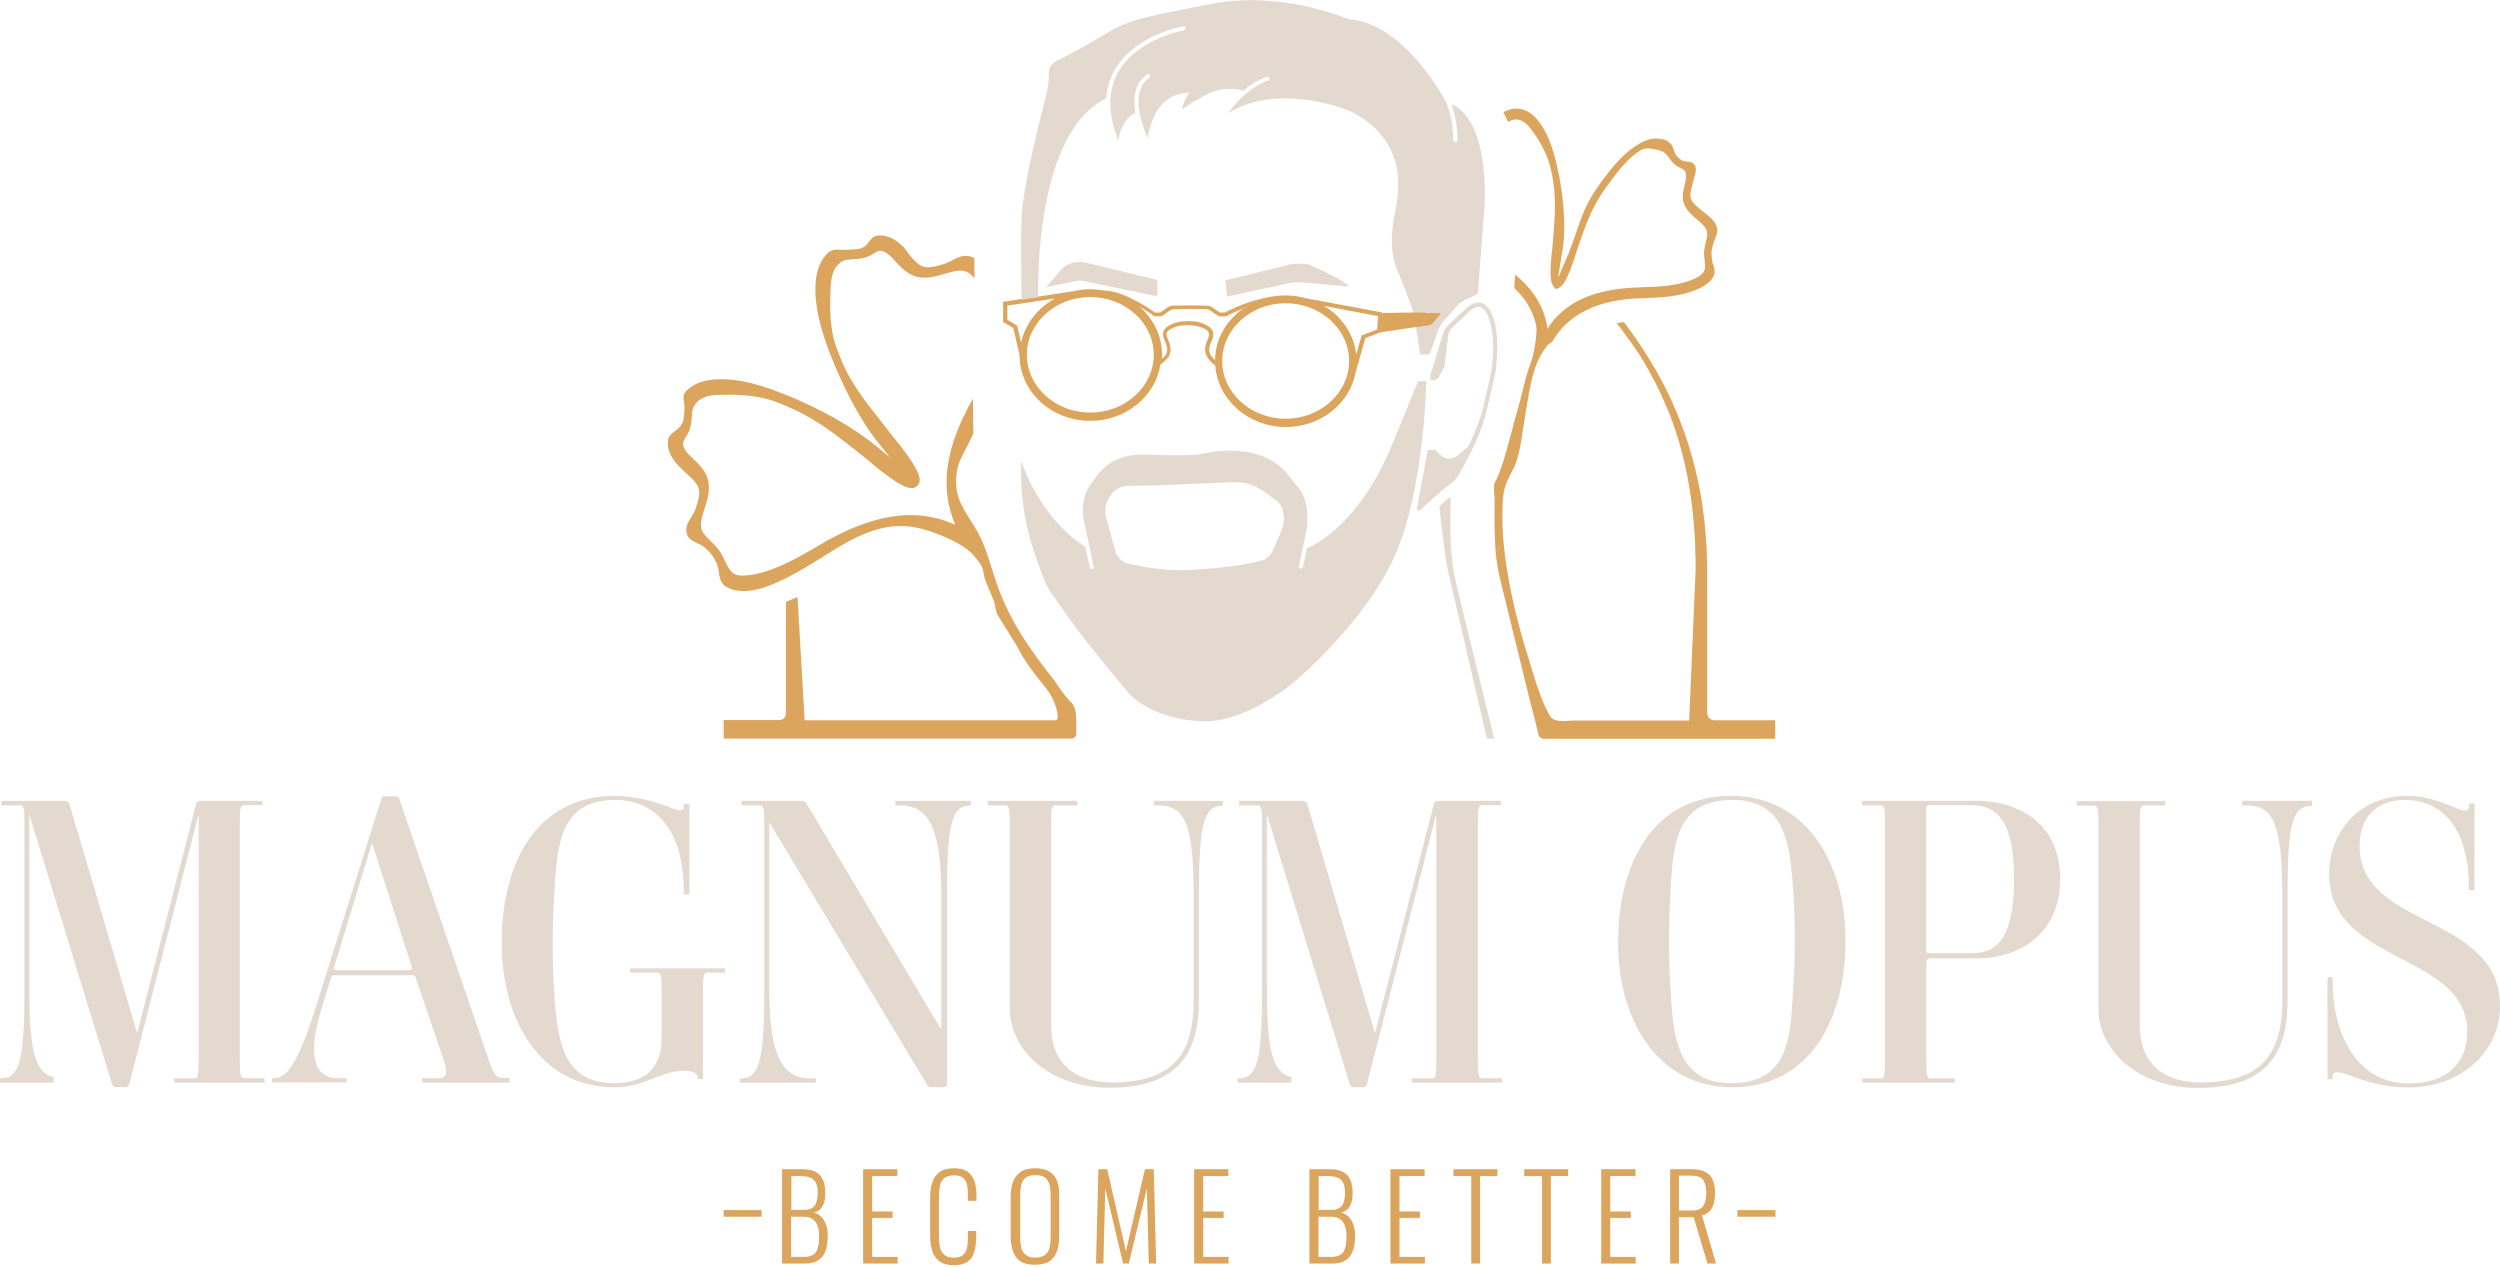 <svg xmlns="http://www.w3.org/2000/svg" width="1052" height="533" viewBox="0 0 1052 533" fill="none"><path d="M110.7 453.7H102.6C101.1 453.7 100.9 451.7 100.9 446.3V346.2C100.9 340.8 101.1 338.8 102.6 338.8H110.5C110.5 338.7 110.5 338.7 110.5 338.7C110.5 338.5 110.5 337.9 110.5 337H84.4C83.4 337 82.9 337.3 82.5 338.3L57.8 434.4H57.6L29.2 338.3C28.9 337.3 28.2 337 27.2 337H0.6C0.6 337.4 0.6 337.7 0.6 338.1C0.6 338.4 0.6 338.6 0.6 338.9H8.6C10.1 338.9 10.3 340.9 10.3 346.3V416C10.3 447.7 8 453.8 0 453.8V455.6H22.6V453.3C14.7 451.3 12.3 442.5 12.3 414.8V343.3H12.5L47.1 456C47.4 457 47.8 457.5 48.8 457.5H52.8C53.8 457.5 54.1 457.2 54.5 455.8L83.4 343.3H83.6V446.4C83.6 451.8 83.4 453.8 81.9 453.8H74C73.7 453.8 73.5 453.8 73.3 453.8V455.5C73.5 455.5 73.7 455.6 74 455.6H110.8C111 455.6 111.2 455.6 111.3 455.6V453.8C111.1 453.7 110.9 453.7 110.7 453.7Z" fill="#E3D9CF"></path><path d="M631.7 453.7H623.6C622.1 453.7 621.9 451.7 621.9 446.3V346.2C621.9 340.8 622.1 338.8 623.6 338.8H631.5C631.5 338.7 631.5 338.7 631.5 338.7C631.5 338.5 631.5 337.9 631.5 337H605.3C604.3 337 603.8 337.3 603.4 338.3L578.7 434.4H578.5L550.1 338.3C549.8 337.3 549.1 337 548.1 337H521.4C521.4 337.4 521.4 337.7 521.4 338.1C521.4 338.4 521.4 338.6 521.4 338.9H529.4C530.9 338.9 531.1 340.9 531.1 346.3V416C531.1 447.7 528.8 453.8 520.8 453.8V455.6H543.4V453.3C535.5 451.3 533.1 442.5 533.1 414.8V343.3H533.3L567.9 456C568.2 457 568.6 457.5 569.6 457.5H573.6C574.6 457.5 574.9 457.2 575.3 455.8L604.2 343.3H604.4V446.4C604.4 451.8 604.2 453.8 602.7 453.8H594.8C594.5 453.8 594.3 453.8 594.1 453.8V455.5C594.3 455.5 594.5 455.6 594.8 455.6H631.6C631.8 455.6 632 455.6 632.1 455.6V453.8C632.1 453.7 631.9 453.7 631.7 453.7Z" fill="#E3D9CF"></path><path d="M214.4 455.5C214.4 455.3 214.4 455 214.4 454.8C214.4 454.4 214.4 454 214.4 453.6H211.6C208.7 453.6 207.7 452.3 205.2 444.7L168 336.1C167.8 335.4 167.3 335.1 166.3 335.1H162C161.2 335.1 160.8 335.3 160.5 336.1L133.6 421.6C125 449 120.5 453.7 115.1 453.7H114.6H114.5C114.5 453.8 114.5 453.9 114.5 454C114.5 454.5 114.5 455 114.5 455.5H114.6H145.8C145.8 455.2 145.8 454.9 145.8 454.6C145.8 454.3 145.8 454 145.8 453.7H142C133.3 453.7 128.2 445.8 136.1 421.8L139.3 411.4C139.6 410.7 139.8 410.4 140.8 410.4H173.6C174.4 410.4 174.8 410.7 174.9 411.4L186.3 444.8C188.8 452 187.8 453.7 184.6 453.7H177.7C177.7 454.1 177.7 454.5 177.7 454.9C177.7 455.1 177.7 455.4 177.7 455.6H214.4V455.5ZM172 408.3H142C140.7 408.3 140.3 407.8 140.5 407.3L156.4 355.2H156.7L173.3 406.9C173.5 407.7 173 408.3 172 408.3Z" fill="#E3D9CF"></path><path d="M305.1 407.5H265.2C265.2 407.9 265.2 408.4 265.2 408.8C265.2 409 265.2 409.2 265.2 409.3H276.7C278.2 409.3 278.4 411.3 278.4 416.5V437C278.4 449.9 271 455.8 258.4 455.8C237.6 455.8 234.9 439 233.5 421.5C232.2 404.7 232.3 389.4 233.5 372C234.7 352.7 237.2 336.6 259 336.6C274.8 336.6 287.7 348.2 287.7 374.6V376.4C287.9 376.4 288.9 376.4 290.1 376.4V338.2C289.3 338.2 288.5 338.2 287.7 338.2V339.3C287.7 342.5 283.8 340.5 280.8 339.3C276.4 337.6 267.4 334.9 258.8 334.9C225.9 334.9 211.1 362.8 211.1 396.7C211.1 428.9 227.2 457.5 258.3 457.5C271.9 457.5 277.6 450.6 287.7 450.6C292.2 450.6 293.6 451.8 293.6 453.6V454.1C294 454.1 294.4 454.1 294.8 454.1C295.1 454.1 295.5 454.1 295.8 454.1V416.5C295.8 411.3 296 409.3 297.5 409.3H305.1C305.1 409 305.1 408.6 305.1 408.3C305.1 408.1 305.1 407.8 305.1 407.5Z" fill="#E3D9CF"></path><path d="M408.5 337H376.8C376.8 337.6 376.8 338.2 376.8 338.9H378.6C392 338.9 396.1 350.5 396.1 377.9V432.8H395.8L339.3 338C338.8 337.5 338.3 337 337.6 337H312C312 337.5 312 338 312 338.5C312 338.6 312 338.8 312 338.9H319.9C321.4 338.9 321.6 340.9 321.6 346.3V416C321.6 447.7 319.3 453.8 311.4 453.8H311.3C311.3 453.9 311.3 454 311.3 454.1C311.3 454.6 311.3 455.1 311.3 455.6H343.3C343.3 455 343.3 454.4 343.3 453.8H341.3C327.9 453.8 323.7 442.2 323.7 414.8V346.3H323.9L390.1 456.5C390.4 457 390.6 457.5 391.8 457.5H396.8C398.1 457.5 398.5 457 398.5 456.5V376.7C398.5 345 400.8 338.9 408.7 338.9C408.5 338.2 408.5 337.6 408.5 337Z" fill="#E3D9CF"></path><path d="M514.6 337H485.5C485.5 337.6 485.5 338.2 485.5 338.9H487.4C499.2 338.9 502.3 348 502.3 377.9V420.9C502.3 441.6 495.2 455.5 468 455.5C452.6 455.5 442.3 447.6 442.3 431.5V346.3C442.3 340.9 442.5 338.9 444 338.9H453.3C453.3 338.3 453.3 337.7 453.3 337H415.6C415.6 337.6 415.6 338.2 415.6 338.9H423.2C424.7 338.9 424.9 340.9 424.9 346.3V424.4C424.9 441 440.5 457.7 466.9 457.7C496.6 457.7 504.5 442.1 504.5 421.1V376.8C504.5 345.5 506.8 339.2 514.6 339C514.6 338.2 514.6 337.6 514.6 337Z" fill="#E3D9CF"></path><path d="M728.4 334.9C696 334.9 680.9 362.8 680.9 396.7C680.9 429.8 697.9 457.5 728.9 457.5C761.3 457.5 776.6 429.6 776.6 395.7C776.6 362.7 759.7 334.9 728.4 334.9ZM754.3 420.4C753.3 439.7 750.9 455.8 728.3 455.8C707.3 455.8 704.4 438.5 703.3 421.5C702 404.7 702.1 389.4 703.1 372C704.3 352.7 706.6 336.6 729.3 336.6C750.3 336.6 753 353.9 754.3 370.9C755.6 387.7 755.5 403 754.3 420.4Z" fill="#E3D9CF"></path><path d="M831.9 337H783.6C783.6 337.6 783.6 338.2 783.6 338.9H791.5C793 338.9 793.2 340.9 793.2 346.3V446.4C793.2 451.8 793 453.8 791.5 453.8H783.7C783.7 454.4 783.7 455 783.7 455.6H822.6C822.6 455 822.6 454.4 822.6 453.8H812.3C810.8 453.8 810.6 451.8 810.6 446.4V404.6C810.6 404.1 811.1 403.3 812.3 403.3H832C849.1 403.3 866.9 393.4 866.9 370C867 346 848.8 337 831.9 337ZM829.7 401.1H812C810.8 401.1 810.5 400.8 810.5 400.1V339.8C810.5 339.3 811 338.8 812.2 338.8H829.5C841.3 338.8 847.5 346.7 847.5 369.9C847.5 394.1 840.9 401.1 829.7 401.1Z" fill="#E3D9CF"></path><path d="M972.9 337H943.5C943.5 337.6 943.5 338.2 943.5 338.9H945.4C957.2 338.9 960.4 348 960.4 377.9V420.9C960.4 441.6 953.3 455.5 926.1 455.5C910.6 455.5 900.4 447.6 900.4 431.5V346.3C900.4 340.9 900.6 338.9 902.1 338.9H911.1C911.1 338.2 911.1 337.8 911.1 337.6C911.1 337.4 911.1 337.2 911.1 337.1H873.9C873.9 337.5 873.9 337.9 873.9 338.3C873.9 338.5 873.9 338.8 873.9 339H881.3C882.8 339 883 341 883 346.4V424.5C883 441.1 898.6 457.8 925 457.8C954.7 457.8 962.6 442.2 962.6 421.2V376.9C962.6 345.2 964.9 339.1 973 339.1C972.9 338.2 972.9 337.6 972.9 337Z" fill="#E3D9CF"></path><path d="M992.9 355.9C992.9 343.3 1000.8 336.6 1011.9 336.6C1029.4 336.6 1038.9 351 1038.9 373.2V374.5C1039.9 374.5 1040.7 374.5 1041.3 374.5V338.1C1040.5 338.1 1039.7 338.1 1038.9 338.1V339.4C1038.9 342.6 1035 340.6 1032 339.4C1025.8 336.9 1019.7 334.9 1012.9 334.9C991.9 334.9 980.1 351 980.1 367.7C980.1 406.2 1038.2 400.5 1038.2 434.2C1038.2 447 1030 455.9 1013.7 455.9C989.3 455.9 981.6 430.9 981.6 414.1V412.6C981.6 411.3 981.1 411.1 980.4 411.1C979.7 411.1 979.4 411.4 979.4 412.6V454.1C980.2 454.1 980.9 454.1 981.6 454.1V453.2C981.6 450 985.3 451.2 989.7 452.9C995.9 455.1 1003.3 457.6 1013.5 457.6C1036 457.6 1052 442.2 1052 423.5C1052.1 384.2 992.9 391.2 992.9 355.9Z" fill="#E3D9CF"></path><path d="M347.8 516C347.4 514.6 346.8 513.4 346 512.4C345.1 511.4 343.9 510.6 342.4 510.2C343.7 509.9 344.7 509.4 345.4 508.6C346.1 507.8 346.6 506.8 346.9 505.6C347.2 504.4 347.3 503.2 347.3 501.9C347.3 500.4 347.1 499.1 346.8 497.9C346.5 496.7 345.9 495.6 345.2 494.7C344.4 493.8 343.4 493.1 342.2 492.7C341 492.2 339.4 492 337.6 492H329.1V531.7H338.9C340.8 531.7 342.3 531.4 343.5 530.8C344.7 530.2 345.7 529.4 346.4 528.3C347.1 527.2 347.6 526 347.9 524.6C348.2 523.2 348.3 521.7 348.3 520.2C348.4 518.8 348.2 517.4 347.8 516ZM332.9 494.9H336.4C338.4 494.9 340 495.1 341.1 495.6C342.2 496.1 342.9 496.9 343.4 497.9C343.9 498.9 344.1 500.3 344.1 501.9C344.1 503.4 343.9 504.6 343.6 505.7C343.3 506.8 342.7 507.6 341.9 508.2C341.1 508.8 339.9 509.1 338.4 509.1H333V494.9H332.9ZM343.4 526.8C342.5 528.2 340.8 528.9 338.2 528.9H332.9V512H338.3C339.9 512 341.2 512.4 342.1 513.1C343 513.8 343.7 514.8 344.1 516C344.5 517.2 344.7 518.7 344.7 520.3C344.7 523.2 344.3 525.4 343.4 526.8Z" fill="#DCA55D"></path><path d="M367 528.9V512.5H375.6V509.8H367V494.9H377.6V492H363.2V531.7H377.7V528.9H367Z" fill="#DCA55D"></path><path d="M410.9 505.3V502.9C410.9 500.6 410.6 498.6 410 496.9C409.4 495.2 408.4 493.9 407.1 493C405.7 492.1 403.9 491.6 401.5 491.6C398.9 491.6 396.8 492.1 395.4 493.2C393.9 494.3 392.9 495.7 392.3 497.6C391.7 499.5 391.4 501.6 391.4 504.1V519.9C391.4 522.2 391.7 524.3 392.2 526.2C392.8 528.1 393.8 529.6 395.2 530.7C396.7 531.8 398.7 532.4 401.4 532.4C403.9 532.4 405.8 531.9 407.2 530.9C408.6 529.9 409.5 528.5 410 526.7C410.5 524.9 410.8 522.9 410.8 520.5V518H407.3V520.6C407.3 522.3 407.2 523.8 406.9 525.1C406.6 526.4 406.1 527.4 405.2 528.1C404.4 528.8 403.1 529.2 401.4 529.2C399.8 529.2 398.5 528.9 397.6 528.2C396.7 527.5 396 526.6 395.7 525.3C395.3 524 395.1 522.4 395.1 520.4V503.5C395.1 501.7 395.3 500.2 395.6 498.8C395.9 497.5 396.5 496.4 397.4 495.7C398.3 495 399.6 494.6 401.4 494.6C403.1 494.6 404.3 494.9 405.2 495.6C406 496.3 406.6 497.2 406.9 498.5C407.2 499.7 407.3 501.2 407.3 503V505.3H410.9Z" fill="#DCA55D"></path><path d="M444.9 497.2C444.3 495.4 443.2 494 441.7 493.1C440.2 492.1 438.2 491.6 435.6 491.6C433 491.6 431 492.1 429.5 493.1C428 494.1 427 495.5 426.3 497.2C425.7 499 425.3 501.1 425.3 503.5V520C425.3 522.4 425.6 524.5 426.2 526.4C426.8 528.2 427.8 529.7 429.3 530.7C430.8 531.7 432.8 532.2 435.5 532.2C438.1 532.2 440.2 531.7 441.7 530.7C443.2 529.7 444.2 528.2 444.8 526.4C445.4 524.6 445.7 522.5 445.7 520.1V503.6C445.9 501.1 445.5 499 444.9 497.2ZM442.1 520.8C442.1 522.5 441.9 523.9 441.6 525.2C441.3 526.5 440.6 527.4 439.7 528.1C438.8 528.8 437.4 529.2 435.7 529.2C434 529.2 432.6 528.9 431.7 528.1C430.8 527.4 430.1 526.4 429.8 525.2C429.5 523.9 429.3 522.5 429.3 520.8V502.8C429.3 501.1 429.5 499.7 429.8 498.4C430.1 497.2 430.8 496.2 431.7 495.5C432.6 494.8 434 494.5 435.7 494.5C437.5 494.5 438.8 494.8 439.7 495.5C440.6 496.2 441.2 497.1 441.6 498.4C441.9 499.6 442.1 501.1 442.1 502.8V520.8Z" fill="#DCA55D"></path><path d="M485.5 492H481.8L473.8 526.5L465.9 492H462.2L461.2 531.7H464.3L465.1 500.1L472.6 531.7H475L482.6 500.1L483.4 531.7H486.5L485.5 492Z" fill="#DCA55D"></path><path d="M506.3 528.9V512.5H514.9V509.8H506.3V494.9H516.9V492H502.5V531.7H517V528.9H506.3Z" fill="#DCA55D"></path><path d="M569.7 516C569.3 514.6 568.7 513.4 567.9 512.4C567 511.4 565.8 510.6 564.3 510.2C565.6 509.9 566.6 509.4 567.3 508.6C568 507.8 568.5 506.8 568.8 505.6C569.1 504.4 569.2 503.2 569.2 501.9C569.2 500.4 569 499.1 568.7 497.9C568.4 496.7 567.8 495.6 567.1 494.7C566.3 493.8 565.3 493.1 564.1 492.7C562.9 492.2 561.3 492 559.5 492H551V531.7H560.8C562.7 531.7 564.2 531.4 565.4 530.8C566.6 530.2 567.6 529.4 568.3 528.3C569 527.2 569.5 526 569.8 524.6C570.1 523.2 570.2 521.7 570.2 520.2C570.3 518.8 570.1 517.4 569.7 516ZM554.8 494.9H558.3C560.3 494.9 561.9 495.1 563 495.6C564.1 496.1 564.8 496.9 565.3 497.9C565.7 498.9 566 500.3 566 501.9C566 503.4 565.8 504.6 565.5 505.7C565.2 506.8 564.6 507.6 563.8 508.2C563 508.8 561.8 509.1 560.3 509.1H554.9V494.9H554.8ZM565.3 526.8C564.4 528.2 562.7 528.9 560.1 528.9H554.8V512H560.2C561.8 512 563.1 512.4 564 513.1C564.9 513.8 565.6 514.8 566 516C566.4 517.2 566.6 518.7 566.6 520.3C566.6 523.2 566.2 525.4 565.3 526.8Z" fill="#DCA55D"></path><path d="M588.9 528.9V512.5H597.5V509.8H588.9V494.9H599.5V492H585.1V531.7H599.6V528.9H588.9Z" fill="#DCA55D"></path><path d="M611.6 492V494.9H619.1V531.7H622.8V494.9H630.1V492H611.6Z" fill="#DCA55D"></path><path d="M641.4 492V494.9H648.9V531.7H652.6V494.9H659.9V492H641.4Z" fill="#DCA55D"></path><path d="M677.6 528.9V512.5H686.2V509.8H677.6V494.9H688.2V492H673.8V531.7H688.3V528.9H677.6Z" fill="#DCA55D"></path><path d="M716.2 511.4C717.6 511.1 718.7 510.5 719.5 509.6C720.3 508.7 720.8 507.6 721.2 506.3C721.5 505 721.7 503.6 721.7 502.1C721.7 500 721.4 498.2 720.8 496.7C720.2 495.2 719.2 494 717.7 493.2C716.3 492.4 714.3 492 711.8 492H702.8V531.7H706.5V512.2H712.7L718.5 531.7H722.1L716.2 511.4ZM715.5 508.6C714.6 509.2 713.3 509.4 711.6 509.4H706.5V494.7H711.6C714.1 494.7 715.8 495.3 716.7 496.5C717.5 497.7 718 499.5 718 502C718 503.6 717.8 505 717.4 506.1C717.1 507.2 716.4 508.1 715.5 508.6Z" fill="#DCA55D"></path><path d="M450.8 310.8H304.5V303H328C329.5 303 330.7 301.8 330.7 300.3V253.3C332.4 252.6 334 251.9 335.6 251.2L338.6 303.1H444C444.6 303.1 445.1 302.6 445.1 302V301.9C445.1 300.7 444.9 299.5 444.6 298.3C442.6 291.8 440.6 290.3 436.8 285.4C428.9 275.3 429.5 274 426.7 269.9L423.7 265.1L419.6 258.4C419.1 257.4 418.6 253.9 418.2 252.8L414.7 244.4C413.9 242.4 414 240.2 413.1 238.3C412.3 236.6 410.8 235.2 409.7 233.7L409.2 233.1C408.5 232.4 407.2 231.3 406.4 230.7C403.8 229 401.3 227.6 398.8 226.5C384.6 220.3 373.8 217.8 353.4 229.9C344.6 235.1 327.1 247.5 315.2 248.6C314.4 248.7 313.6 248.7 312.9 248.7C309.7 248.7 307.2 248 305 246.5C302.1 244.5 302.9 239.8 301.6 237.2C301 235.9 300.4 234.6 299.6 233.6C298.8 232.5 297.8 231.5 296.7 230.5C294.8 228.6 290.3 228.1 289.2 225.1C287.5 220.4 291.4 218.1 292.7 214.1C293.8 210.8 294.8 207.7 293.9 205.2C293.3 203.4 291.6 201.8 289.8 200.1C289.3 199.6 286.3 196.9 285.9 196.4C281.9 192.4 280.3 188.2 281.3 184.3C281.7 182.7 285.6 180.5 286.3 179.4C286.7 178.8 287 178.2 287.3 177.7C287.7 176.7 287.8 175.3 287.9 173.9C287.9 173.4 288 172.8 288 172.3C288.3 168.8 286.5 166.8 288.9 164.4C291.9 161.4 296.3 159.8 301.9 159.6C311.8 159.2 321.5 162.5 330.6 166.1C332.9 167 335.1 167.9 337.2 168.9C349.1 174.3 358.6 179.9 366.4 185.9C367.4 186.7 368.3 187.4 369.3 188.2C371.3 189.9 373 191.3 374.5 192.5C373.3 191 371.9 189.2 370.3 187.2C369.6 186.3 368.9 185.5 368.2 184.6C362.3 176.7 356.9 166.9 351.7 154.8C350.9 152.9 350.1 150.8 349 148.2C345.6 139 342.6 129.1 343.2 119.3C343.5 113.7 345.3 109.4 348.3 106.5C350.8 104.1 353.3 105.4 356.8 105.1C357.3 105.1 357.8 105 358.3 105C359.8 104.9 361.2 104.9 362.3 104.5C362.8 104.3 363.4 104 364 103.6C365.1 102.9 366.8 99.6 368.4 99.3C372.4 98.4 376.5 100.1 380.4 104.2C380.9 104.7 382.8 107.4 383.2 107.9C384.8 109.7 386.4 111.4 388.2 112.1C390.7 113 393.8 112.1 397.1 111.1C401.2 109.9 404.4 106.3 409 108.2C409.3 108.3 409.6 108.5 410 108.6C410 111.5 410 114.4 410.1 117C408.9 115.8 407.9 114.8 406.6 114.3C404.1 113.3 400.9 114.3 397.6 115.2C393.5 116.4 389 117.8 384.4 116C381.1 114.7 378.8 112.2 376.8 110C376.4 109.5 375.9 109.1 375.5 108.6C374.5 107.5 371.9 105.1 369.8 105.6C369.2 105.7 368.4 106.2 367.6 106.7C366.8 107.2 366 107.7 365 108.1C362.9 108.9 360.7 109 358.9 109.1C358.4 109.1 358 109.1 357.5 109.2C355.5 109.3 354 110 352.7 111.3C350.9 113 349.9 115.9 349.6 119.7C349.1 128.3 348.9 137.8 352 146.3C353 148.8 353.7 150.8 354.5 152.6C359.5 164.2 367.7 173.1 373.3 180.6C373.9 181.4 374.5 182.2 375.2 183C386.7 197 387 200.5 387 202V202.1C387 203.9 385.5 205.4 383.7 205.4H383.6C382.2 205.4 378.8 205.3 364.7 193.2C363.9 192.5 363 191.8 362.1 191.1C354.8 185.4 345.3 177.4 333.9 172.2C331.9 171.3 329.8 170.4 327.6 169.5C319.2 166.2 310.6 165.9 301.9 166.2C298 166.3 295.2 167.3 293.4 169.1C292.1 170.4 291.4 171.9 291.2 173.9C291.2 174.4 291.1 174.8 291.1 175.3C291 177.1 290.8 179.2 290 181.3C289.6 182.3 289.1 183.2 288.6 183.9C288.1 184.7 287.7 185.4 287.5 186.1C287 188.2 289.3 190.8 290.4 191.8C290.8 192.2 291.3 192.6 291.7 193.1C293.9 195.2 296.4 197.5 297.6 200.8C299.2 205.4 297.8 210 296.5 214C295.4 217.3 294.4 220.5 295.3 223C295.9 224.6 297.3 226 299 227.6C300.2 228.8 301.5 230.1 302.6 231.6C303.7 233.1 304.4 234.6 305.1 236.1C306.2 238.3 307.1 240.2 308.5 241.2C309.8 242.1 311.7 242.4 314.3 242.1C324.7 241.2 336.1 234.5 344.4 229.6C366.8 216.3 384.9 213.4 401.2 220.5C401.5 220.6 401.7 220.7 402 220.9C395.3 205.3 397.7 188.3 409.4 167.8L409.6 182.4C407.8 186.7 403.6 193.4 402.9 197.1C400.8 207.5 404.8 213 407.8 218C407.8 218 407.8 218.1 407.9 218.1C409.4 220.5 410.9 222.9 412.2 225.4C415.6 232.2 417.3 239.8 419.9 246.9C423.2 256.2 428.1 264.9 433.7 273C436.6 277.2 439.6 281.2 442.8 285.2C444.3 287.1 445.5 289.1 446.9 291C447.8 292.2 448.6 293.3 449.6 294.4C450.2 295.1 450.9 295.5 451.4 296.3C451.9 297.1 452.3 298 452.5 298.9C452.9 300.8 452.9 302.9 452.9 304.8C452.9 305.1 452.9 307.2 452.9 308.9C452.9 309.9 452 310.8 450.8 310.8Z" fill="#DCA55D"></path><path d="M722.6 96.1C721.9 92.6 718.1 90.2 715.7 88.3C713.7 86.6 711.9 85.1 711.4 83.1C711.1 81.7 711.5 80 712 78.3C712.1 77.8 712.2 77.3 712.4 76.8C713.3 72.8 714.6 70.7 712.5 68.8C711.5 67.8 709.5 68.2 708.2 67.7C706.8 67.1 705.6 66 704.9 64.6C704.4 63.5 704.2 62.2 703.5 61.1C702.2 59 699.6 58.4 697.3 58.3C694.6 58.2 691.9 59.2 689.6 60.6C683.4 64.2 678.7 70 674.4 75.7C673.2 77.4 672.3 78.7 671.4 80C666.1 88 664.9 93.5 662.4 100.3C662.1 101.1 661.9 101.8 661.6 102.6C660.8 105.1 656.3 115.3 655.7 116.9C655.8 115.2 657.3 106.6 657.7 104C657.8 103.1 657.9 102.3 658 101.4C658.6 94.3 658.1 86.2 656.6 76.9C656.3 75.2 656 73.5 655.6 71.8C654.1 64.8 652.2 57.6 648 51.8C645.7 48.5 643 46.5 640 45.9C637.6 45.4 635.4 45.8 633.1 47C632.9 47.1 632.8 47.2 632.6 47.3C633.3 48.6 634 49.9 634.6 51.3C634.8 51.2 635 51.1 635.2 51C636.5 50.3 637.7 50.1 639.1 50.4C640.9 50.8 642.7 52.2 644.4 54.5C648.1 59.7 651.4 65.2 652.7 71.7C653.1 73.4 653.4 75 653.6 76.6C655 85.6 654 94.5 653.5 101.2C653.4 102 653.4 102.8 653.3 103.7C651.6 117.1 652.9 119.1 653.4 120L654.1 121.1C654.4 121.6 655 121.7 655.5 121.4L656.6 120.7C657.4 120.1 659.4 118.8 663.4 105.9C663.6 105.2 663.9 104.5 664.1 103.8C666.4 97.4 668.9 89.2 674 81.5C674.8 80.3 675.7 79 676.9 77.4C680.8 72.1 685.1 66.3 690.6 63.1C693.1 61.7 696.5 62.9 698.3 63.3C699.7 63.6 700.7 64.3 701.6 65.5C701.8 65.8 702 66 702.2 66.3C703 67.4 703.9 68.6 705.2 69.6C705.8 70 706.5 70.4 707.1 70.7C707.7 71 708.3 71.3 708.7 71.6C709.9 72.7 709.5 75.4 709.2 76.4C709.1 76.8 709 77.3 708.9 77.8C708.4 79.9 707.8 82.2 708.3 84.7C709.1 88.1 711.7 90.3 714 92.3C716 94 717.9 95.5 718.3 97.5C718.6 98.8 718.2 100.3 717.8 101.8C717.5 103 717.2 104.3 717.1 105.7C717 107 717.2 108.3 717.3 109.5C717.5 111.3 717.7 112.8 717.1 114C716.6 115.1 715.5 116.1 713.8 116.9C707 120.4 697.4 120.7 690.3 120.9C670.9 121.4 658.4 127 651.2 138.3C651.1 137.9 651.1 137.5 651 137.1C650.3 133 648.8 129.1 646.6 125.6C644.4 122 641.4 118.7 637.6 115.6L637.2 121.2C642.5 126.2 645.5 131.7 646.6 138C647.1 140.9 647.2 143.9 647 147.4L647.1 147.6C647.4 148.7 646.8 149.3 647.8 149.3C648.5 149.3 648.6 147.4 649.1 146.7C650 144.3 652.4 145.2 653.5 143.3C659.7 132.6 672.1 126 690.4 125.5C697.8 125.3 708.1 125 715.8 121C718.5 119.6 720.3 118 721.2 115.9C722.2 113.6 720.6 111.4 720.4 109.3C720.3 108.2 720.2 107.2 720.2 106.3C720.2 105.3 720.5 104.3 720.8 103.2C721.3 100.7 723.1 98.3 722.6 96.1Z" fill="#DCA55D"></path><path d="M747 303.1V310.9H649.7C648.6 310.9 647.6 310.1 647.4 309.1L645.4 300.9C645.3 300.7 645 299.5 644.7 298.3C644.4 297.3 644.2 296.4 644.1 296.1L631.1 243.1L630.5 240.3C629.9 237.1 629.5 234.1 629.3 231.3L629.2 229.3C629.2 228.8 629.2 228.3 629.1 227.7L628.9 221.9C628.9 221.3 628.9 220.9 628.9 220.4V218.3C628.9 218 628.9 217.8 628.9 217.5V216.6C628.9 215.9 628.9 215.2 628.9 214.6V214.5C628.9 213.9 628.9 213.3 628.9 212.7C628.9 212 628.9 211.4 628.9 210.8V209.9L628.8 208.5L628.7 206.7V204.7C628.7 203.9 628.9 203.1 629.4 202.3C632.4 197.1 636.1 181.2 637.7 175.7C639.2 170.6 640.7 164.5 642.2 158.6C643.7 152.7 646 150.7 646.7 137.5C648.1 138.3 653.7 140.7 653.6 142.3C653.6 143.3 651.6 144.7 651 145.5C650.1 146.7 649.3 147.9 648.5 149.2C647.2 151.6 646.1 154.1 645.4 156.7C643.6 162.6 642.9 168.8 641.8 174.9C640.6 181.4 639.8 191.6 636.8 197.3C634.2 202.3 632.8 204.8 632.4 210.3C631.5 224.2 633.5 238.1 636.4 251.7C638.2 260.1 640.5 268.4 643.1 276.7C645.6 284.8 648 293.8 652.1 301.1C653.9 304.4 659.2 303.2 662.6 303.2H710.8L713.5 240.1C713.5 239.5 713.5 238.8 713.5 238.2C713.5 237.6 713.5 236.9 713.5 236.3C713.5 235 713.5 233.8 713.4 232.5C713.4 231.2 713.3 230 713.3 228.7C713.2 227.5 713.2 226.2 713.1 225C713 223.8 712.9 222.5 712.8 221.3C712.7 220.1 712.6 218.9 712.5 217.7C712.4 216.5 712.3 215.3 712.1 214.1C712 212.9 711.8 211.7 711.7 210.6C711.5 209.4 711.4 208.3 711.2 207.1C711 205.9 710.8 204.8 710.6 203.6C710.4 202.5 710.2 201.3 710 200.2C709.8 199.1 709.5 197.9 709.3 196.8C709.1 195.7 708.8 194.6 708.5 193.5C708.2 192.4 708 191.3 707.7 190.2C707.4 189.1 707.1 188 706.8 186.9C706.5 185.8 706.2 184.7 705.8 183.7C705.5 182.6 705.1 181.6 704.8 180.5C704.4 179.4 704.1 178.4 703.7 177.3C703.3 176.2 702.9 175.2 702.5 174.2C702.1 173.2 701.7 172.1 701.2 171.1C700.8 170.1 700.3 169 699.9 168C699.4 167 699 166 698.5 164.9C698 163.9 697.5 162.9 697 161.9C696.5 160.9 696 159.9 695.4 158.9C694.9 157.9 694.3 156.9 693.8 155.9C693.2 154.9 692.7 153.9 692.1 152.9C691.5 151.9 690.9 150.9 690.3 150C689.7 149 689.1 148 688.4 147.1C687.8 146.1 687.1 145.2 686.4 144.2C685.7 143.2 685 142.3 684.3 141.3C683.6 140.3 682.9 139.4 682.2 138.4C681.8 137.9 681.5 137.4 681.1 137C680.9 136.8 680.7 136.5 680.5 136.3C680.5 136.3 680.4 136.2 680.4 136.1L680.6 136C680.8 135.9 680.9 135.9 681.1 135.9C681.8 135.7 682.5 135.6 683.2 135.6C683.3 135.6 683.4 135.6 683.5 135.7C683.6 135.8 683.7 135.9 683.8 136.1C684 136.3 684.2 136.6 684.3 136.8C685 137.8 685.7 138.7 686.4 139.7C687.1 140.7 687.8 141.7 688.5 142.6C689.2 143.6 689.8 144.6 690.5 145.6C691.2 146.6 691.8 147.6 692.4 148.6C693 149.6 693.7 150.6 694.3 151.6C694.9 152.6 695.5 153.6 696.1 154.6C696.7 155.6 697.3 156.6 697.8 157.6C698.4 158.6 698.9 159.6 699.5 160.7C700 161.7 700.6 162.8 701.1 163.8C701.6 164.8 702.1 165.9 702.6 166.9C703.1 167.9 703.6 169 704 170C704.5 171.1 704.9 172.1 705.4 173.2C705.8 174.3 706.3 175.3 706.7 176.4C707.1 177.5 707.5 178.5 707.9 179.6C708.3 180.7 708.7 181.8 709.1 182.9C709.5 184 709.8 185.1 710.2 186.2C710.6 187.3 710.9 188.4 711.2 189.5C711.5 190.6 711.9 191.7 712.2 192.9C712.5 194 712.8 195.2 713.1 196.3C713.4 197.4 713.7 198.6 713.9 199.7C714.2 200.8 714.4 202 714.7 203.2C714.9 204.4 715.2 205.5 715.4 206.7C715.6 207.9 715.8 209.1 716 210.2C716.2 211.4 716.4 212.6 716.5 213.8C716.7 215 716.8 216.2 717 217.4C717.1 218.6 717.3 219.8 717.4 221.1C717.5 222.3 717.6 223.6 717.7 224.8C717.8 226 717.9 227.3 718 228.5C718.1 229.8 718.2 231 718.2 232.3C718.3 233.6 718.3 234.8 718.3 236.1C718.3 237.4 718.4 238.7 718.4 240C718.4 240.8 718.4 241.7 718.4 242.5V300C718.4 301.7 719.8 303.1 721.5 303.1H747Z" fill="#DCA55D"></path><path d="M628.8 310.8H625.7L609.2 239.7C609.1 239.4 609.1 239.1 609 238.8L608.7 237.1C608.4 235.3 608.2 233.6 607.9 231.8C607.1 225.6 606.3 219.4 605.7 213.3C605.7 213.1 605.8 212.9 605.9 212.8L608.9 210.2C609.1 210 609.3 209.8 609.6 209.7C609.7 209.6 609.8 209.5 610 209.4C610.1 209.3 610.1 209.3 610.2 209.3C610.2 209.2 610.4 209.1 610.4 209.2C610.4 209.6 610.4 210.8 610.4 210.9C610.4 211.5 610.4 212.2 610.4 212.8C610.4 213.4 610.4 214.1 610.4 214.7C610.4 215.3 610.4 216 610.4 216.6C610.4 217.3 610.4 217.9 610.4 218.5C610.4 219.2 610.4 219.8 610.4 220.4C610.4 221.1 610.4 221.7 610.4 222.3C610.4 222.9 610.4 223.6 610.4 224.2C610.4 224.8 610.4 225.5 610.4 226.1C610.4 226.7 610.5 227.4 610.5 228C610.5 228.6 610.5 229.3 610.6 229.9C610.6 230.6 610.6 231.2 610.7 231.8C611 236.9 611.8 241.6 613 246.5C613.4 248.3 613.9 250.1 614.3 251.9C614.8 254 615.3 256.1 615.8 258.2C616.4 260.5 616.9 262.7 617.5 265C618.1 267.3 618.6 269.7 619.2 272C619.8 274.3 620.3 276.6 620.9 278.9C621.4 281 622 283.2 622.5 285.3C623 287.2 623.4 289.1 623.9 291C624.3 292.5 624.6 294 625 295.6C625.3 296.6 625.5 297.7 625.8 298.7C626 299.4 628.6 310.4 628.8 310.8Z" fill="#E3D9CF"></path><path d="M567.7 120.6L547.5 118.8C545.9 118.7 544.3 118.8 542.7 119.1L516.3 124.8L515.6 118L517.2 117.6L543.3 111.2C543.9 111.1 544.5 111 545.1 111H548.5C549.6 111 550.7 111.2 551.6 111.7C555.5 113.3 565.8 118.1 567.7 120.6Z" fill="#E3D9CF"></path><path d="M487 117.8V124.7L455.7 118.2C454.8 118 453.8 118 452.9 118.2L440.3 120.8L446.1 114C446.6 113.4 447.1 112.9 447.7 112.4C450.4 110.4 453.8 109.7 456.9 110.5L487 117.8Z" fill="#E3D9CF"></path><path d="M600.1 160.4H596.8C596.7 160.4 596.7 160.5 596.7 160.5L586.3 185.9C572.5 220.2 553.5 229.2 550 230.7L548.3 238.6C548.2 239 547.9 239.3 547.5 239.3C547.4 239.3 547.4 239.3 547.3 239.3C546.8 239.2 546.5 238.7 546.6 238.3L549.9 222.4L550.1 218.7C550.6 210.6 546.9 205.9 546.9 205.9L542 199.8C530 184.7 506.3 190.9 506.3 190.9C506.3 190.9 500.7 192.2 483.9 191.3C467.1 190.3 462.2 199.1 458.5 204.5C455.4 209.1 455.5 215 455.6 216.6L460.2 238.4C460.3 238.9 460 239.3 459.5 239.4C459.4 239.4 459.4 239.4 459.3 239.4C458.9 239.4 458.5 239.1 458.5 238.7L456.7 230.1C439.1 219 431.4 198.9 430 194.6C429.9 194.4 429.7 194.5 429.7 194.6C429.7 194.7 429.7 194.8 429.7 194.8C429.3 206.7 430.8 218.6 434.4 229.9C437.4 239.4 440.6 246.7 440.7 247C440.9 247.3 448.8 259.3 457.8 270.7C466.8 282.2 475.7 292.5 476 292.8C478.9 295.7 489.4 303.3 507 303.5C524.9 303.7 544.6 287 544.6 287C544.6 287 574.7 261.8 587.1 233.5C599.1 206.2 600.1 163.3 600.2 160.4C600.2 160.4 600.2 160.4 600.1 160.4ZM539.1 223.6L535.6 231.7C534.7 233.8 532.9 235.4 530.6 236C522.2 238.2 508.6 239.6 498 239.9C489.8 240.2 480.3 238.4 474.9 237.2C472.2 236.6 470 234.5 469.3 231.8L465.4 217.6C465 216 465 214.3 465.4 212.7C466.4 209.4 468.9 204.3 475.5 204.4C485.4 204.6 514.9 202.9 519.9 202.9C528 202.9 532.5 207.4 537 210.6C539 212 539.8 214.1 540.1 216.2C540.5 218.8 540.1 221.3 539.1 223.6Z" fill="#E3D9CF"></path><path d="M550 125.6C547.2 124.8 544.2 124.3 541.1 124.3C539.1 124.3 537.1 124.5 535.2 124.8C530.8 125.6 526.7 127.4 523.2 129.8C516 134.8 511.3 142.8 511.3 151.8C511.3 151.9 511.3 152 511.3 152C511.3 152.7 511.3 153.4 511.4 154.1C512.6 168.4 525.4 179.7 541.1 179.7C555.9 179.7 568.2 169.6 570.5 156.4L570.6 156.2C570.6 156.2 573.4 146.3 574.5 142.4C574.5 142.3 574.6 142.3 574.7 142.2L581.3 139.7L581.7 131.5L550 125.6ZM541 176.2C526.3 176.2 514.3 165.3 514.3 151.9C514.3 138.5 526.3 127.6 541 127.6C555.7 127.6 567.7 138.5 567.7 151.9C567.7 165.3 555.7 176.2 541 176.2ZM579.5 138.5C579.5 138.6 579.4 138.7 579.4 138.7L573.2 141C573.1 141 573 141.1 573 141.2L572.6 142.5C572.1 144.1 571.5 146.3 570.7 149.3C569.8 140.7 564.6 133.1 557.1 128.7L579.7 133C579.8 133 579.9 133.1 579.9 133.2L579.5 138.5Z" fill="#DCA55D"></path><path d="M515.5 131.5H515.4H513.4C513.3 131.5 513.3 131.5 513.3 131.5L510.2 129.4C509.4 128.9 508.6 128.6 507.6 128.6L500.7 128.5L493.9 128.6C493 128.6 492.1 128.9 491.3 129.4L488.2 131.5H488.1H486.1H486C484.2 130.2 474.2 123.3 466.3 122.4L462.7 122C462 121.9 461.4 121.9 460.7 121.8C460.1 121.8 459.5 121.7 458.9 121.7C456.3 121.7 453.8 122 451.4 122.6L436.9 124.8L429.9 125.8L422.1 127V135.5L426.4 138L429 149.3V149.4C429 164.7 442.3 177.1 458.8 177.1C473.7 177.1 486.1 166.9 488.3 153.5V153.4C489.6 152.4 491.2 151.1 491.9 149.9C492.7 148.3 492.8 146.5 492.1 144.4C492 143.9 491.8 143.5 491.6 143.1C491.1 142 490.6 140.9 491.1 139.9C491.3 139.4 491.7 139 492.4 138.6C494.3 137.4 496.7 136.8 499.8 136.8C503 136.9 505.4 137.5 507.3 138.6C508 139 508.4 139.4 508.6 139.9C509 140.9 508.6 141.9 508.1 143.1C507.9 143.5 507.7 144 507.6 144.4C506.9 146.5 507 148.3 507.8 149.9C508.5 151.3 510.1 152.9 511.4 153.9L511.5 154C511.4 153.3 511.4 152.6 511.4 151.9C511.4 151.8 511.4 151.8 511.4 151.7C510.6 150.9 509.7 149.9 509.3 149.1C508.7 148 508.7 146.6 509.2 145C509.3 144.6 509.5 144.2 509.7 143.8C510.3 142.5 511 140.9 510.2 139.2C509.7 138.2 508.9 137.6 508.3 137.2C506.2 135.8 503.4 135.1 499.9 135.1C496.4 135.2 493.7 135.8 491.6 137.2C491 137.6 490.1 138.2 489.7 139.2C489 140.9 489.7 142.5 490.3 143.8C490.5 144.2 490.6 144.6 490.8 145C491.3 146.6 491.3 148 490.7 149.1C490.4 149.7 489.6 150.4 488.9 151C488.9 150.4 489 149.9 489 149.3C489 141.3 485.3 134 479.4 129C482.9 131 484.4 132.1 484.4 132.1L485.6 133L485.7 133.1H488.7C488.8 133.1 488.9 133.1 488.9 133L492.4 130.6C492.9 130.3 493.5 130.1 494 130.1L500.8 130L507.6 130.1C508.2 130.1 508.8 130.3 509.2 130.6L512.7 133C512.8 133 512.8 133.1 512.9 133.1H515.9C516 133.1 516 133.1 516 133.1L516.9 132.6C517 132.6 519.1 131.4 523.3 129.8C526.8 127.4 530.9 125.6 535.3 124.8C526.2 126 517.1 130.6 515.5 131.5ZM428 137L423.9 134.6V128.6L444 125.6C436.7 129.5 431.4 136.3 429.7 144.2L428 137ZM485.5 149.3C485.5 162.7 473.5 173.6 458.8 173.6C444.1 173.6 432.1 162.7 432.1 149.3C432.1 135.9 444.1 125 458.8 125C473.5 125 485.5 135.9 485.5 149.3Z" fill="#DCA55D"></path><path d="M624.7 86.8L621.9 123.2C621.9 123.5 621.7 123.7 621.5 123.8L616.9 126C615.2 126.8 613.6 128 612.4 129.5L607.6 135C606.4 136.4 605.5 138 604.9 139.7L601.7 148.8C601.6 149 601.5 149.1 601.3 149.1L597.9 149.2C597.7 149.2 597.5 149 597.5 148.8L595.9 137.7L595.8 137.3L595.2 132.5C595.2 132.5 595.1 132.2 594.9 131.6C593.8 128.6 590.2 118.7 588.5 114.9C584.8 106.8 585.4 98.9 586.6 91.6C587.8 84.3 594.9 61 568.9 47.1C568.9 47.1 539.5 33.9 516.8 47.6C519.2 44.3 525.3 36.8 533.6 33.9C534 33.7 534.3 33.2 534.1 32.8C533.9 32.4 533.4 32.1 533 32.3C529.3 33.6 526 35.8 523.3 38.1C521.8 37.6 519.4 37.4 517.6 37.4C515.5 37.3 513.4 37.6 511.4 38.3C504.4 40.7 497.6 46 497.6 46C497.3 43.6 500.4 39 500.4 39C486.2 39.1 483.4 54.8 482.9 58C477.5 45.2 477.8 36.9 483.7 32.7C484.1 32.4 484.2 31.9 483.9 31.5C483.6 31.1 483.1 31 482.7 31.3C478 34.6 476.4 40 477.8 47.5C472.6 49.9 471 56.1 470.6 59.2C467.8 52.2 466.8 45.8 467.4 40.1C467.5 39.5 467.5 39 467.6 38.4C468.1 35.7 469 33.1 470.3 30.7C478.1 16.4 498 12.8 498.2 12.8C498.7 12.7 499 12.3 498.9 11.8C498.8 11.3 498.4 11 497.9 11.1C497 11.2 477 14.9 468.8 29.9C466.9 33.4 465.8 37.2 465.5 41.4C435.9 55.6 436.7 118.9 436.9 125.1L429.9 126.1C429.8 122.7 429.5 96.8 429.9 90.5C430.8 77.8 436.6 54.1 439.9 41.4C441.2 36.5 441.5 33.3 441.3 31.2C441.2 28.8 442.4 26.6 444.6 25.6C450.7 22.8 460.1 17.3 466.4 13.6C471.3 10.7 476.6 8.6 482.2 7.3C487.9 6 496.7 4.1 510 1.6C539.7 -4.1 567.4 8.1 567.4 8.1C590.9 9.4 608.2 42.4 608.6 43.1C609.7 45.8 611.5 51.5 611.5 58.9C611.5 59.4 611.9 59.8 612.4 59.8C612.9 59.8 613.3 59.4 613.3 58.9C613.3 52.2 611.9 47 610.8 43.8C627.2 50.9 624.7 86.8 624.7 86.8Z" fill="#E3D9CF"></path><path d="M601.1 136.8L595.8 137.6L581.2 139.8H581.1L581.6 131.7L594.9 131.5L600 131.6L602.7 136.1L601.1 136.8Z" fill="#DCA55D"></path><path d="M595.9 137.6L601.8 136.7C602.1 136.7 602.4 136.5 602.6 136.3L606 132.3C606.2 132.1 606 131.8 605.8 131.8L595 131.6L595.9 137.6Z" fill="#DCA55D"></path><path d="M629.5 155.4C629.5 155.5 628.4 160.7 625.8 171.9C623.9 180.2 620.2 188.3 616.1 195.7C615 197.7 614 199.7 612.7 201.4C611.4 203.1 609.8 204.1 608.2 205.3C605.1 207.8 602.1 210.5 599.2 213.2C598.7 213.7 598.1 214.2 597.6 214.7C597.4 214.9 597.2 214.9 597 214.9C596.8 214.9 596.5 214.8 596.4 214.6C596.2 214.4 596.1 214.1 596.2 213.8L597.4 207.6L600.8 189.3H604L605.8 191.2C606.5 191.9 607.7 192.7 608.7 192.9C609.1 193 609.5 193 609.9 193C611.2 193 612.4 192.5 613.4 191.7L617.2 188.4C617.8 187.9 618.2 187.3 618.5 186.6C620.9 181.5 623.1 175.9 624.2 171.3C625.5 165.6 626.4 161.5 627 158.8C627.7 155.4 628.2 152 628.3 148.5C628.4 145.5 628.4 142 627.8 139.1C626.8 133.5 625.2 130.1 623.1 129.3C621.9 128.9 620.6 129.3 619 130.4L610.8 138.2C610.1 138.9 609.7 139.8 609.5 140.7L607.9 153.6C607.9 153.9 607.8 154.3 607.6 154.6L605.6 158.4C605.1 159.4 604.1 160 603 160H602.2C602 160 601.9 159.9 601.9 159.7V157.7L602 157.5L607.7 138.9L607.8 138.8C607.8 138.8 607.8 138.8 607.9 138.7C608.2 138.2 609.9 136.2 615.2 131.4L615.3 131.3C615.7 130.9 616.2 130.5 616.7 130C619.3 127.7 621.7 126.8 623.7 127.6C626.5 128.6 628.5 132.3 629.6 138.7C630.6 145.9 629.5 155 629.5 155.4Z" fill="#E3D9CF"></path><path d="M320.5 509.2H304.5V512H320.5V509.2Z" fill="#DCA55D"></path><path d="M747.1 509.2H731.1V512H747.1V509.2Z" fill="#DCA55D"></path></svg>